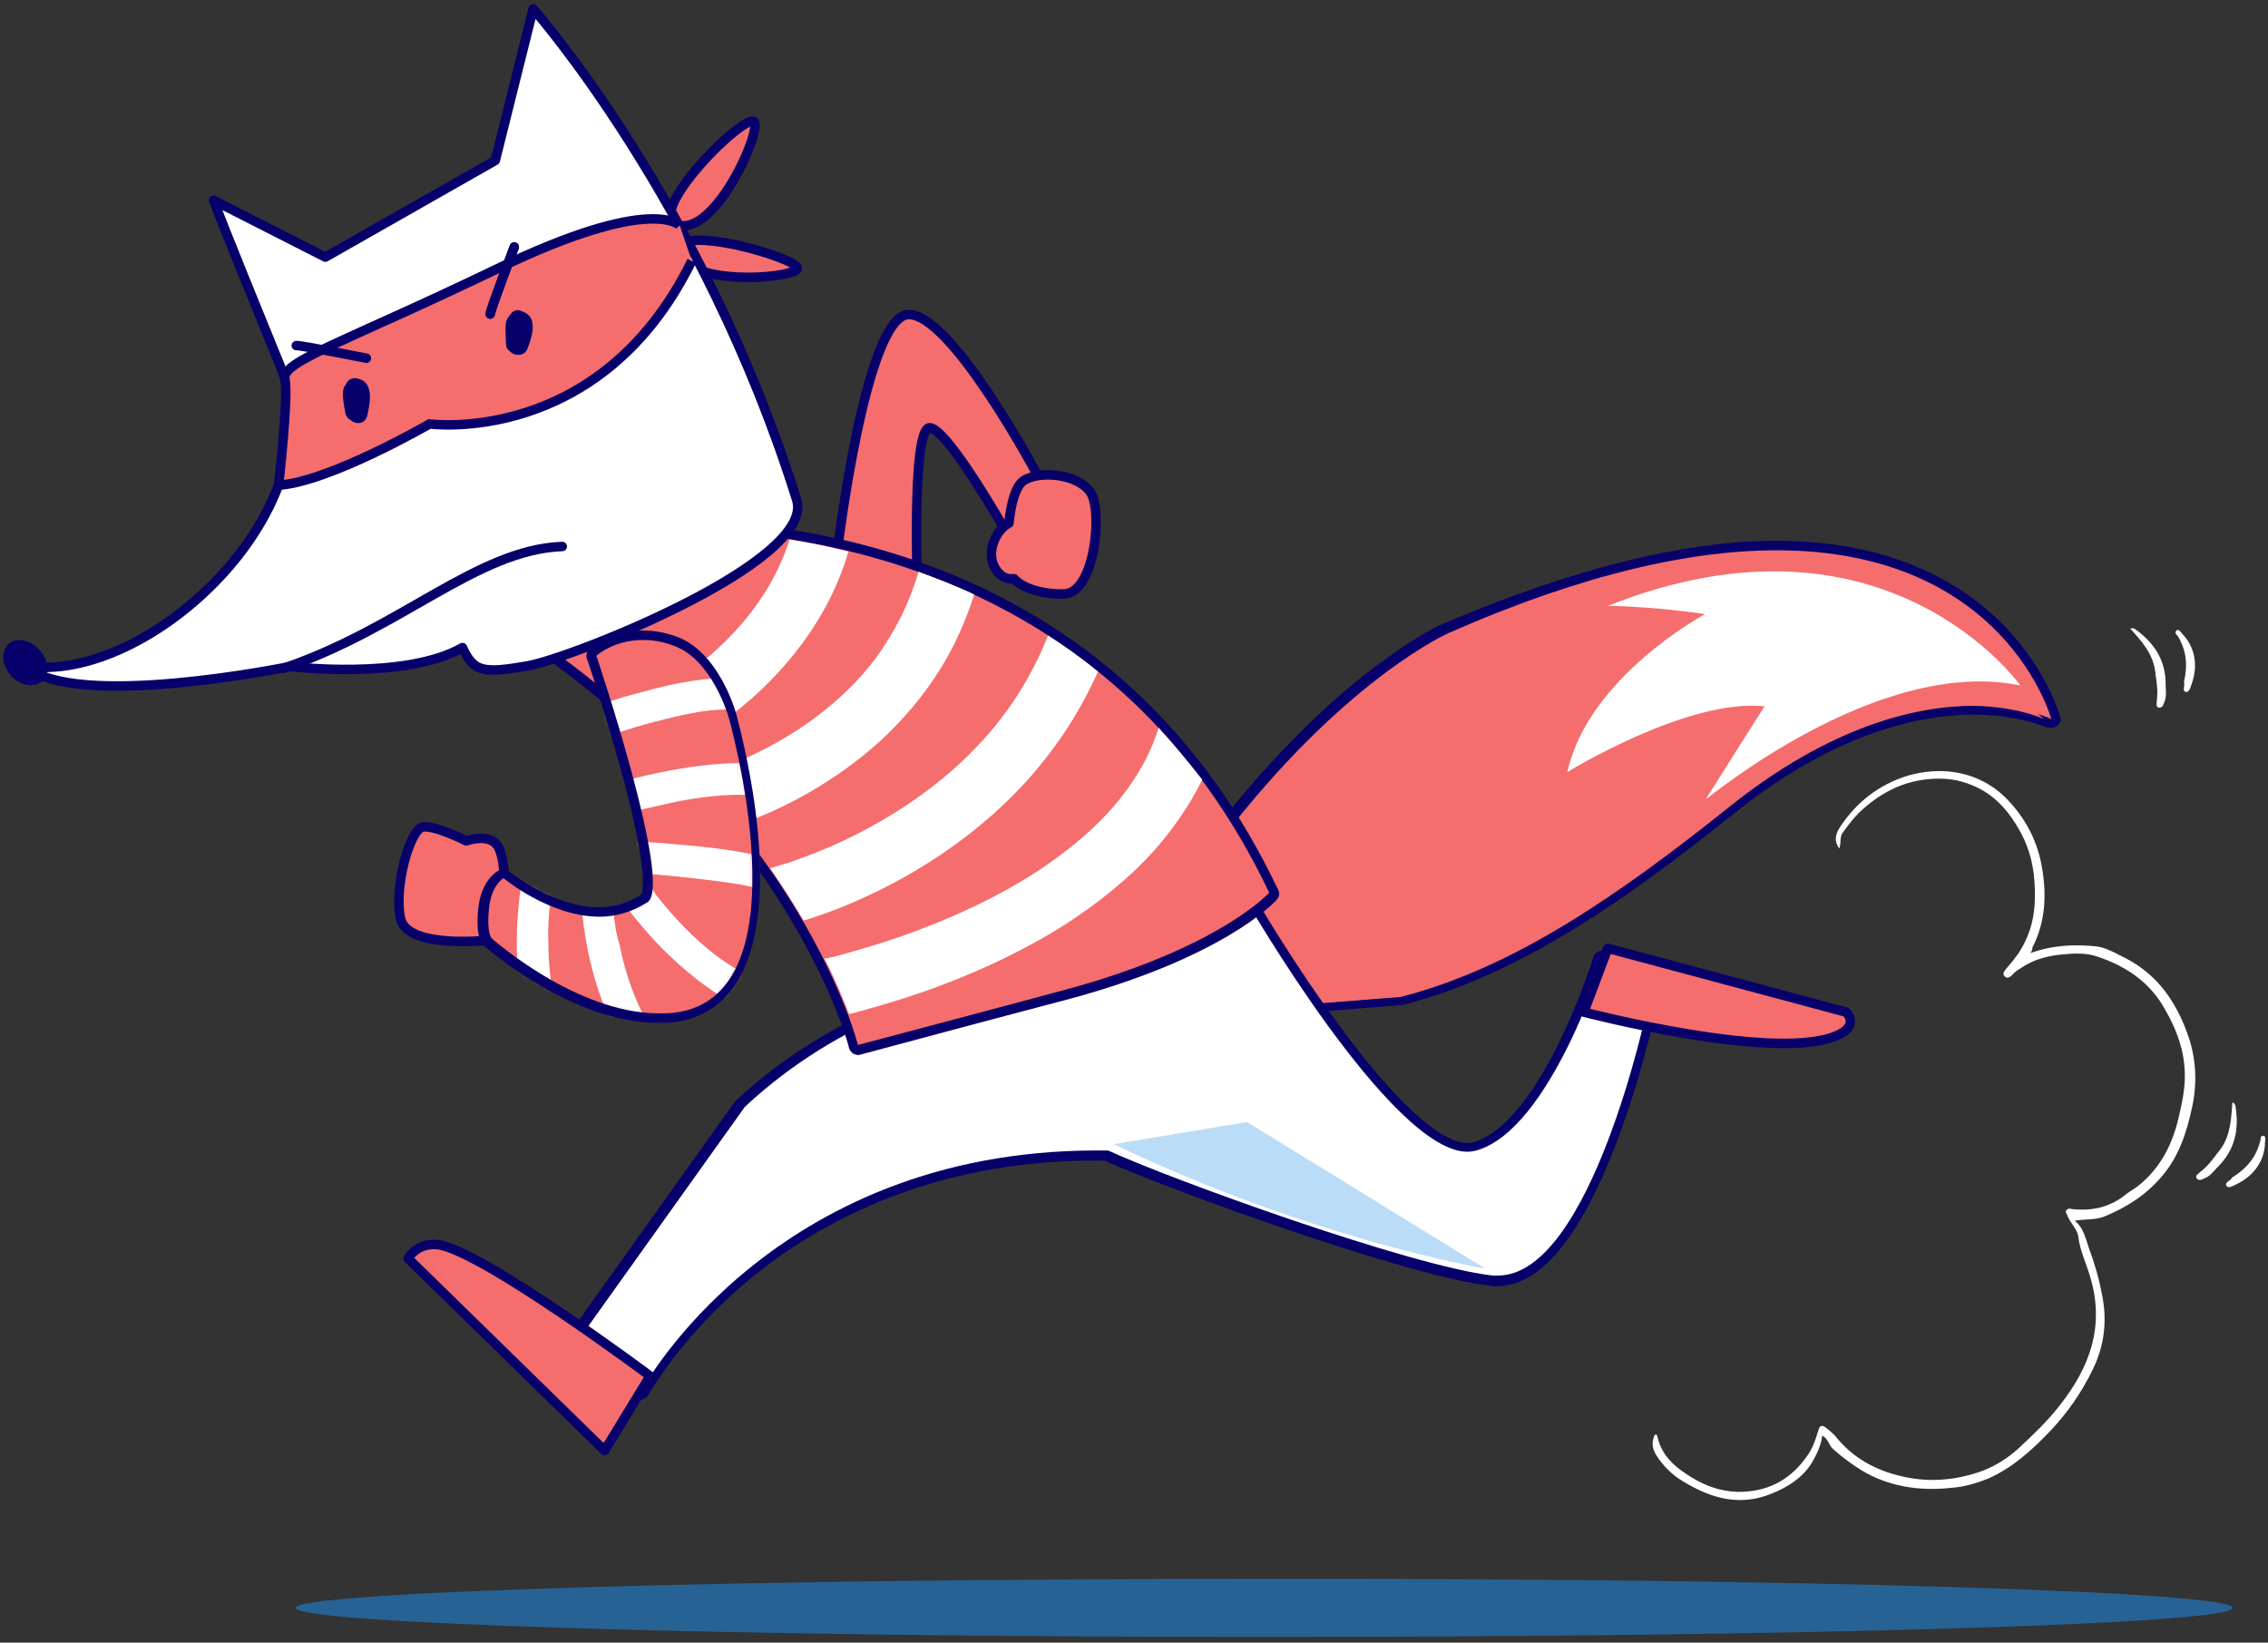 <?xml version="1.0" encoding="UTF-8"?> <svg xmlns="http://www.w3.org/2000/svg" xmlns:xlink="http://www.w3.org/1999/xlink" height="260" viewBox="0 0 359 260" width="359"><rect x="0" y="0" width="359" height="260" fill="#333333" stroke="none"/><defs><path id="a" d="m15.9 60.5c-.8 0-1.6 0-2.4-.1-4-.5-7.1-2.4-9.3-5.6-8.3-12.5-.3-41.1 0-42.3.1-.4 2.7-9.5 9.1-11.7 1.7-.6 3.3-.8 4.9-.8 4.9 0 7.8 2.6 7.9 2.7.2.2.3.5.2.8-7.5 22.3-10.2 37-8.4 38.2 2.1 1.4 4.6 2.1 7.2 2.1 7.6 0 14.6-5.8 14.7-5.9s.3-.2.5-.2c.1 0 .2 0 .3.1.1 0 2.3 1.2 2.7 5.4.4 3.8-.3 5-.6 5.2-.4.5-13.6 12.1-26.8 12.1z"></path><mask id="b" fill="#fff"><use fill="#fff" fill-rule="evenodd" xlink:href="#a"></use></mask></defs><g fill="none" fill-rule="evenodd" transform="matrix(-1 0 0 1 359 1)"><g transform="translate(0 48)"><g fill-rule="nonzero" transform="translate(32)"><path d="m162.5 26.7s14-26.4 20.8-25.9c6.7.5 11.1 37 11.1 37l-12.7 9.2s1.2-28.5-1.9-28.3c-3 .3-12.7 17.6-12.7 17.6z" fill="#f56d6d" stroke="#07006b" stroke-linejoin="round" stroke-width="1.5"></path><path d="m169.5 40.9c-1 1.7-2.2 1.8-3 1.7-1.5 1.6-4.6 2.5-8 2.4-4.8-.2-6.1-13.2-4.1-16.1s8.1-3.5 10.6-1.8c1.3.9 2 3.8 2.3 6.7 2 1 3.7 4.6 2.2 7.1z" fill="#f56d6d" stroke="#07006b" stroke-linejoin="round" stroke-width="1.5"></path><g transform="translate(0 36)"><path d="m105.3 73.6h-.1c-18.8-4.8-36.1-17.3-52.1-30.1-16.5-13.2-30.2-16-38.8-16-7.3 0-11.6 2-11.6 2-.1 0-.2.1-.3.1-.2 0-.3-.1-.5-.2-.2-.2-.3-.5-.2-.8s7.7-27.3 44.1-27.3c14.8 0 32.3 4.4 52.2 13.1.6.3 15.9 7.2 34.5 30.6.2.2.2.5.1.8-1.7 3.3-3.1 5.1-4.1 6.4-1.1 1.4-1.6 2.2-1.7 3.6l3.1 1.1c.2.1.4.2.5.5.1.2 0 .5-.1.6l-10.4 16.2c-.1.2-.4.3-.6.3-.1.2-14-.9-14-.9z" fill="#f56d6d"></path><path d="m45.8 2.1c13.1 0 30.1 3.5 51.9 13.1 0 0 15.5 6.8 34.2 30.4-3.7 7.2-5.9 7.2-5.9 10.8l3.6 1.3-10.4 16.2-13.9-1.1c-18.1-4.6-35-16.5-51.8-29.9-16.4-13.2-30.1-16.2-39.2-16.2-7.6 0-12 2.1-12 2.1s7.2-26.7 43.5-26.7m0-1.5c-19.3 0-30.4 7.5-36.4 13.8-6.5 6.9-8.4 13.7-8.5 14-.2.6 0 1.2.5 1.5.3.2.6.3 1 .3.2 0 .4 0 .7-.1 0 0 4.2-1.9 11.3-2 8.5 0 22 2.7 38.3 15.8 16 12.8 33.4 25.4 52.4 30.2h.3l13.9 1.1h.1c.5 0 1-.3 1.3-.7l10.4-16.2c.2-.4.3-.9.2-1.3s-.5-.8-.9-.9l-2.5-.9c.2-.8.6-1.4 1.5-2.6 1-1.3 2.4-3.2 4.1-6.5.3-.5.2-1.2-.2-1.6-9.8-12.3-18.6-20-24.4-24.3-6.3-4.7-10.2-6.5-10.4-6.5-20.2-8.6-37.9-13.1-52.7-13.1z" fill="#07006b"></path><path d="m119.8 73.9 10.9-16.2-4.1-1.3c-23.8-4.5-40.1-14.9-52.8-22.6-46.1-28-70.3-5-70.3-5s21-10.1 51.2 14.1c16.8 13.5 33.7 25.3 51.8 29.9z" fill="#f56d6d"></path><path d="m7.2 23.5s21.3-30.1 65.3-12.6c0 0-6.4 0-15.4 1.3 0 0 18.5 9.9 21.8 25 0 0-19-11.7-31.2-10.4l9.3 14.7c0 .2-27.1-22.7-49.8-18" fill="#fff"></path></g><g transform="translate(64 91)"><path d="m161.5 80.7c-.1 0-.1 0-.2 0-.2-.1-.4-.2-.5-.4-.2-.4-20.8-37.5-71.4-37.5-.5 0-1.1 0-1.7 0-9.4 4.3-47.9 18.3-61 19.8-.3 0-.6.1-.9.1-15.2 0-24.1-41.4-24.4-43.2 0-.2 0-.5.2-.7l7-7.5c.1-.2.3-.2.5-.2h.2c.3.1.5.3.5.5.1.3 8.4 26.7 19.6 29.8.4.1.7.2 1.1.2 4.7 0 12.2-6.8 21.6-19.8 7.2-9.9 13-20 13.1-20.1.1-.2.4-.4.6-.4h.2l57.5 16.7c.3.1.5.3.5.6s-.1.6-.4.7l-.8.4c8.5 3.7 16.1 8.7 22.6 14.8 0 0 .1.1.1.1l27.2 38.1c.1.2.2.4.1.6 0 .2-.2.4-.3.5l-10.9 6.7c.2.2.1.2-.1.2z" fill="#fff"></path><path d="m66 2.1 57.5 16.7-2.2 1.2c7.9 3.3 16.2 8.1 23.8 15.2l27.2 38.1-10.9 6.7s-20.4-37.9-72-37.9c-.6 0-1.2 0-1.8 0-9.7 4.5-48.1 18.4-60.9 19.8-.3 0-.6 0-.8 0-14.8 0-23.7-42.6-23.7-42.6l7-7.5s8.4 27 20.1 30.3c.4.1.9.2 1.4.2 12.1.1 35.3-40.2 35.3-40.2m0-1.5c-.5 0-1 .3-1.3.8-6.3 11-24.8 39.5-34 39.5-.3 0-.6 0-.9-.1-10.8-3.1-19-29.1-19-29.3-.2-.5-.6-.9-1.1-1-.1 0-.2 0-.3 0-.4 0-.8.2-1.1.5l-7 7.5c-.3.4-.5.9-.4 1.3 0 .1 2.3 10.9 6.4 21.5 5.7 14.8 12 22.3 18.8 22.3.3 0 .7 0 1-.1 13.1-1.4 51.4-15.4 61.1-19.8h1.5c26.2 0 44 10.1 54.3 18.5 11.2 9.2 16.3 18.5 16.4 18.6.2.4.5.6.9.7.1 0 .3.1.4.1.3 0 .5-.1.8-.2l10.9-6.7c.4-.2.6-.6.7-1s0-.8-.2-1.2l-27.2-38.1c-.1-.1-.1-.2-.2-.2-6.2-5.8-13.5-10.6-21.6-14.3.3-.3.4-.7.4-1.1-.1-.6-.5-1.1-1.1-1.3l-57.5-16.7c-.4-.1-.6-.2-.7-.2z" fill="#07006b"></path></g><path d="m257.8 148c3.3-.3 4.6 2.2 4.6 2.2l-31.1 30.4-7.2-11.8c.1-.1 27.1-20.2 33.7-20.8z" fill="#f56d6d" stroke="#07006b" stroke-linejoin="round" stroke-width="1.5"></path><path d="m76.3 111.2s-31.4 8.2-40.5 3.5c-3.1-1.6-1-3.5-1-3.5l37.7-10.1z" fill="#f56d6d" stroke="#07006b" stroke-linejoin="round" stroke-width="1.5"></path><g transform="translate(124 33)"><path d="m67 84.2c-.1 0-.1 0-.2 0 0 0-24.2-6.4-32.3-8.6-24.7-6.6-32.8-15.3-33.1-15.7-.2-.2-.2-.5-.1-.8 24.1-50.6 71.4-58.1 97.5-58.1 10.8 0 18 1.3 18.1 1.3.3.1.6.3.6.7l1.6 15.9c0 .3-.1.5-.3.7-42 29.1-50.9 63.7-50.9 64.1 0 .2-.2.4-.3.5-.3 0-.4 0-.6 0z" fill="#f56d6d"></path><path d="m98.8 1.7c10.9 0 18 1.3 18 1.3l1.6 15.9c-42.7 29.7-51.2 64.5-51.2 64.5s-24.2-6.4-32.3-8.6c-24.8-6.6-32.8-15.5-32.8-15.5 23.8-50.1 70.9-57.6 96.7-57.6m0-1.5v1.5-1.5c-26.3 0-73.9 7.6-98.1 58.6-.3.5-.2 1.2.2 1.6.3.4 8.6 9.3 33.5 15.9 8.1 2.1 32.3 8.6 32.3 8.6.1 0 .3.1.4.1.3 0 .5-.1.8-.2.3-.2.6-.5.7-.9 0-.1 2.2-8.7 9.5-20.8 6.7-11.2 19.3-27.7 41.1-42.8.4-.3.7-.8.6-1.4l-1.6-15.9c-.1-.7-.6-1.2-1.2-1.3-.3-.2-7.4-1.5-18.2-1.5z" fill="#07006b"></path></g><path d="m247.2 93.3s-.4-5.7.9-8.2c1.3-2.4 5.1-1 5.1-1s4.9-2.5 6.9-2.2c2 .4 4.6 9.5 3.5 14.5-1.1 4.9-14.1 3.4-14.1 3.4z" fill="#f56d6d" stroke="#07006b" stroke-linejoin="round" stroke-width="1.5"></path><g fill="#fff" transform="translate(136 36)"><path d="m84.5 34.2c-2.5-1.4-6.1-3.5-9.9-6.5-3.6-2.8-7.4-6.5-10.7-11-3-4.1-5.6-8.9-7.2-14.4 3.2-.8 6.3-1.4 9.3-1.9 1.3 4 3.2 7.6 5.5 10.7 4 5.5 9.2 9.6 13.3 12.4 2.1 1.4 3.9 2.4 5.1 3 .6.3 1.1.6 1.5.7.1.1.2.1.3.1-2.5 2.3-4.9 4.6-7.2 6.9z"></path><path d="m74.2 45.6c-.7-.2-1.5-.5-2.4-.9-5.1-2-12.8-5.8-20-12.3-3.6-3.3-7.1-7.3-10-12.1-2-3.3-3.7-7.1-5-11.2 2.9-1.4 5.9-2.5 8.8-3.6 1.6 5.4 4 9.9 6.8 13.7 2.6 3.5 5.7 6.4 8.8 8.8 4.6 3.6 9.4 6 12.9 7.5 1.8.7 3.2 1.3 4.3 1.6.5.2.9.3 1.1.3.1 0 .2.1.3.1l-.5 2c-1.7 2.1-3.5 4.1-5.1 6.1z"></path><path d="m79.9 37.5-.4 1.6-.1.4z"></path><path d="m46.4 53c-5.6-3.3-11.5-7.6-17-13.4-4.7-5-9-11.1-12.2-18.3 2.6-2.1 5.2-4 7.9-5.7 2.8 7 6.7 12.8 11.2 17.5 7 7.4 15.4 12.3 21.9 15.3 3.3 1.5 6.1 2.5 8.1 3.2 1 .3 1.8.5 2.3.7.2.1.4.1.5.1-2 2.9-3.8 5.7-5.3 8.3-3.8-1.1-10.2-3.5-17.4-7.7z"></path><path d="m7.6 30.2c1 3.2 2.5 6.2 4.4 8.9 3.4 5 8.1 9.2 13.3 12.8 7.8 5.4 16.7 9.1 23.6 11.5 3.5 1.2 6.4 2 8.5 2.6 1 .3 1.8.5 2.4.6.3.1.5.1.6.1h.1c-1.8 3.5-3 6.5-3.9 8.8-1.4-.3-3.4-.9-5.8-1.6-7.1-2.1-18-6-28.3-12.5-5.1-3.3-10.1-7.2-14.3-11.9-2.9-3.3-5.5-7-7.5-11.1 2.3-2.9 4.6-5.7 6.9-8.2z"></path></g><g transform="translate(206 50)"><g transform="translate(1 1.6)"><use fill="#f56d6d" xlink:href="#a"></use><g fill="#fff" mask="url(#b)"><g transform="translate(-1 6.4)"><path d="m22.2 16.7-1.4 4.8c-.2-.1-2.7-.7-5.9-1.4s-7.3-1.3-10.8-1.3c-1.1 0-2.1.1-3 .2l-.7-5c1.2-.2 2.4-.2 3.7-.2 4.1 0 8.6.7 12.1 1.4s6 1.4 6 1.5z"></path><path d="m24.7 9.5c-.3-.1-3.3-1.2-7.1-2.2-1.9-.5-4-1-6-1.4s-4-.6-5.6-.6c-.1 0-.2 0-.3 0l-.1-5h.5c2.1 0 4.4.3 6.7.7 3.4.6 6.8 1.6 9.4 2.3 2.6.8 4.3 1.4 4.3 1.4z"></path><path d="m13.4 26.7c4-.4 6.9-.5 6.9-.5l.3 5s0 0-.1 0c-.6 0-3.6.2-7.3.6s-8.3.9-11.9 1.7l-1.1-4.9c4.2-1 9.2-1.6 13.2-1.9z"></path><path d="m23.7 38.9c.1-.5.1-.8.1-1.1 0-.1 0-.2 0-.3v-.1h.4-.4l5 .4c0 .1-.2 2.4-.9 5.9-.7 3.4-2 8-4.3 12.4l-4.5-2.3c2-3.9 3.2-8 3.8-11.2.5-1.5.7-2.8.8-3.7z"></path><path d="m33.9 35.9c-.1-.8-.2-1.4-.3-1.8 0-.2-.1-.4-.1-.5s0-.1 0-.1l4.9-1c0 .1.8 4.1.8 9.6 0 2.8-.2 6.1-.9 9.4l-4.9-1c.6-2.9.8-5.8.8-8.4.1-2.5-.1-4.7-.3-6.2z"></path><path d="m13.6 38.8c1.3-1.4 2.4-2.7 3.1-3.6.4-.4.6-.8.8-1.1.1-.1.2-.2.2-.3v-.1l4.1 2.9c0 .1-1.8 2.4-4.6 5.5-2.9 3-6.9 6.7-11.7 9.4l-2.4-4.4c4.2-2.1 7.9-5.5 10.5-8.3z"></path></g></g></g><path d="m19.2 2.3c4.7 0 7.4 2.5 7.4 2.5s-12.2 36.2-8.1 39c2.5 1.6 5.1 2.3 7.6 2.3 7.9 0 15.2-6.1 15.2-6.1s1.9 1 2.3 4.8-.4 4.7-.4 4.7-13.3 11.9-26.5 11.9c-.8 0-1.6 0-2.4-.1-21.4-2.5-8.6-46.9-8.6-46.9s2.6-9.1 8.7-11.2c1.8-.7 3.4-.9 4.8-.9m0-1.5c-1.7 0-3.4.3-5.1.9-6.8 2.3-9.5 11.8-9.6 12.2-.3 1.2-8.5 30.1.1 42.9 2.3 3.5 5.6 5.5 9.8 6 .8.1 1.7.1 2.5.1 13.5 0 26.9-11.7 27.5-12.2 0 0 .1-.1.1-.1.5-.5 1.2-1.9.8-5.8-.5-4.5-2.9-5.8-3.2-6-.2-.1-.4-.2-.7-.2s-.7.1-1 .3c-.1.1-6.9 5.7-14.2 5.7-2.5 0-4.7-.7-6.7-2-.2-.4-1.3-3.2 3.2-19.7 2.5-9 5.3-17.5 5.4-17.6.2-.6 0-1.2-.4-1.6-.2-.1-3.3-2.9-8.5-2.9z" fill="#07006b"></path></g><path d="m150.7 132.1-21.1-3.5-37.7 23.2s27.4-4.6 58.8-19.7z" fill="#badcf7"></path></g><path d="m41.274 77.53c4.384-4.525 10.394-5.303 15.768-3.748 4.525 1.414 8.132 4.172 10.748 8.202.778 1.202.849 2.263.071 3.323-.354-.919 0-1.838-.566-2.546-.778-1.061-1.626-2.192-2.546-3.111-3.041-2.899-6.576-4.879-10.819-5.303-2.546-.283-4.95 0-7.212.99-2.987 1.222-5.192 3.486-6.802 6.105l-.198.329c-1.626 2.616-2.546 5.515-2.758 8.839-.212 3.323 0 6.364 1.485 9.405.707 1.556 1.697 2.828 2.758 4.031.354.495.99.99.495 1.485-.566.566-1.061-.071-1.485-.495-.354-.354-.707-.566-1.061-.778-1.838-1.273-3.818-1.838-5.94-2.121l-.775-.078c-1.82-.173-3.715-.258-5.448.361-4.455 1.485-8.202 3.96-10.607 8.202-2.121 3.677-3.465 7.425-3.182 11.809.141 2.121.636 4.172 1.131 6.223 1.061 4.031 2.97 7.495 6.293 10.112.566.424 1.202.778 1.768 1.202 2.546 2.121 5.445 2.758 8.627 2.404l.217-.043c.234-.041.411-.035.631.185.283.283.071.495-.071.778-.424 1.273-1.626 2.192-1.768 3.465-.283 2.263-1.273 4.243-1.909 6.435-2.263 7.637 0 14.142 4.879 20.294 1.909 2.475 4.172 4.596 6.435 6.718 1.838 1.697 4.031 3.041 6.364 3.818 4.031 1.344 8.132 1.626 12.233.636 4.243-.99 7.778-2.97 10.465-6.364.424-.424.849-.849 1.344-1.202.778-.636 1.131-.566 1.414.566.386 1.286.83 2.513 1.545 3.575l.223.314c2.687 3.818 6.364 5.657 10.96 5.586 2.616-.071 5.02-.919 7.212-2.263 2.546-1.556 4.738-3.323 5.445-6.435 0-.121.052-.294.156-.341l.056-.012c.165-.055.244.061.305.215l.049.138c.424 1.131.141 2.121-.424 2.97-.99 1.556-2.333 2.899-3.889 3.889l-.582.353c-4.28 2.533-8.773 3.862-13.913 1.698-2.404-.99-4.667-2.404-6.152-4.738-.778-1.344-1.485-2.758-1.697-4.384-.99.566-1.061 1.626-1.768 2.192-1.414 1.273-2.899 2.333-4.455 3.323-4.243 2.546-9.122 3.323-14.213 2.758-1.98-.141-3.96-.707-5.869-1.485-3.818-1.697-6.859-4.455-9.758-7.495-2.758-2.899-4.95-6.081-6.718-9.687-1.841-3.75-2.301-7.566-1.571-11.511l.086-.439c.495-2.616 1.202-5.02 2.121-7.495l.341-1.062c.376-1.156.824-2.298 1.851-3.109-1.697-.283-3.323-.071-4.808-.707-3.394-1.414-6.435-3.323-8.91-6.223-2.828-3.253-4.031-7.142-4.879-11.102-.778-3.606-.636-7.283.495-10.819 1.793-5.378 4.728-9.881 9.854-12.594l1.71-.875c.993-.499 2.017-.951 3.143-1.098 3.465-.354 6.859-.212 10.394 1.061-.212-.354-.354-.636-.283-.849-2.121-4.101-2.263-8.344-1.556-12.587.707-4.243 2.546-7.778 5.515-10.889zm-40.517 53.245c.566 0 .354.636.495.919.071.212.141.566.283.849.707 2.121 2.263 3.677 4.101 4.808.283.566 1.202.778.99 1.273-.283.566-.99.141-1.556-.141-2.899-1.344-4.596-3.889-4.596-6.718l-.029-.166c-.052-.356-.052-.824.312-.824zm4.879-5.303.092 1.233c.185 2.372.495 4.77 2.242 6.758.778 1.061 1.626 2.192 2.758 3.041.283.283.849.566.566.99-.283.396-.611.294-.984.129l-.288-.129c-.843-.324-1.388-1.064-1.963-1.675l-.158-.163c-2.758-2.758-3.323-6.01-2.758-9.546.071-.354.212-.495.495-.636zm15.364-74.872c.3-.2.5-.2.8-.1l-.631.701c-1.67 1.878-3.191 3.843-3.369 6.599-.2 1.3-.4 2.7-.2 4.1 0 .4.2 1-.3 1.1-.48.08-.64-.224-.787-.605l-.113-.295c-.367-.825-.229-1.734-.204-2.573l.004-.227c0-3.9 1.9-6.6 4.8-8.7zm-7.4.7.09-.128c.215-.291.55-.632.81-.372.4.4-.1.7-.3 1-.1.2-.3.5-.4.8-1 2-1 4.2-.5 6.3-.2.6.3 1.4-.2 1.6-.6.2-.8-.6-1-1.2-1.1-3-.5-6 1.5-8z" fill="#fff"></path><path d="m5.6 205.5c0 2.6 68.6 4.6 153.3 4.6 84.6 0 153.3-2.1 153.3-4.6s-68.6-4.6-153.3-4.6c-84.7-.1-153.3 2-153.3 4.6z" fill="#2182d5" fill-rule="nonzero" opacity=".6"></path></g><g stroke="#07006b" stroke-linejoin="round" stroke-width="1.5"><path d="m251.4 34.7c6.7-1.2-11.4-19.1-11.9-16.2-.4 2.8 6.3 17.2 11.9 16.2z" fill="#f56d6d" fill-rule="nonzero"></path><path d="m232.9 41.7c2 1.5 16.4 2.4 18.5-2.4 2.5-5.7-20.5.9-18.5 2.4" fill="#f56d6d" fill-rule="nonzero"></path><path d="m355 104.4c-19.4 3.1-49.6-25.1-40.3-47.6 9.2-22.5 10.5-26.1 10.5-26.1l-17.7 9-26.9-15.3-6-24s-26.9 30.4-41.7 77.7c-3.1 9.8 35.7 25.1 42.6 26.3 7 1.2 8.5 1 10.3-2.9 9.1 5.2 27.3 3 27.3 3s34.1 7 41.9-.1z" fill="#fff" fill-rule="nonzero"></path><path d="m314.2 104.8c-18.7-6.3-30.7-18.8-44.2-19.3" stroke-linecap="round"></path><path d="m251.4 34.7s4.3-5 28.8 6.8 34.3 14.7 33.7 17.5 1 16.8 1 16.8c-8-.5-23.9-9.7-23.9-9.7s-27 3.7-41.5-25.8" fill="#f56d6d" fill-rule="nonzero"></path></g><path d="m278.3 54.6c.4-.3.6-.6.6-1.1 0-1.1.2-2.4 0-3.5-.1-.4-.3-.8-.6-1.1-.2-.3-.4-.6-.8-.7-.4-.2-.9-.1-1.4.2-2.4.9-1.2 4.3-.5 6 .6 1.1 2.1.9 2.7.2z" fill="#07006b" fill-rule="nonzero"></path><path d="m300.9 64.9c.4 1.3 1.8 1.3 2.6.6.4-.2.7-.6.8-1 .2-1.1.5-2.4.4-3.5 0-.4-.2-.9-.5-1.2-.1-.3-.3-.6-.7-.8s-.9-.2-1.4 0c-2.4.7-1.6 4.2-1.2 5.9z" fill="#07006b" fill-rule="nonzero"></path><path d="m352.8 101.8c-1.5 1.6-1.7 3.8-.5 5 1.2 1.1 3.4.8 4.9-.8s1.7-3.8.5-5-3.4-.8-4.9.8z" fill="#07006b" fill-rule="nonzero"></path><path d="m281.4 48.7c0-.6-3.8-10.6-3.8-10.6" stroke="#07006b" stroke-linecap="round" stroke-linejoin="round" stroke-width="1.5"></path><path d="m281.4 48.7c0-.6-3.8-10.6-3.8-10.6" stroke="#07006b" stroke-linecap="round" stroke-linejoin="round" stroke-width="1.5"></path><path d="m312.1 53.7c-.6-.1-11.1 2-11.1 2" stroke="#07006b" stroke-linecap="round" stroke-linejoin="round" stroke-width="1.5"></path></g></svg> 